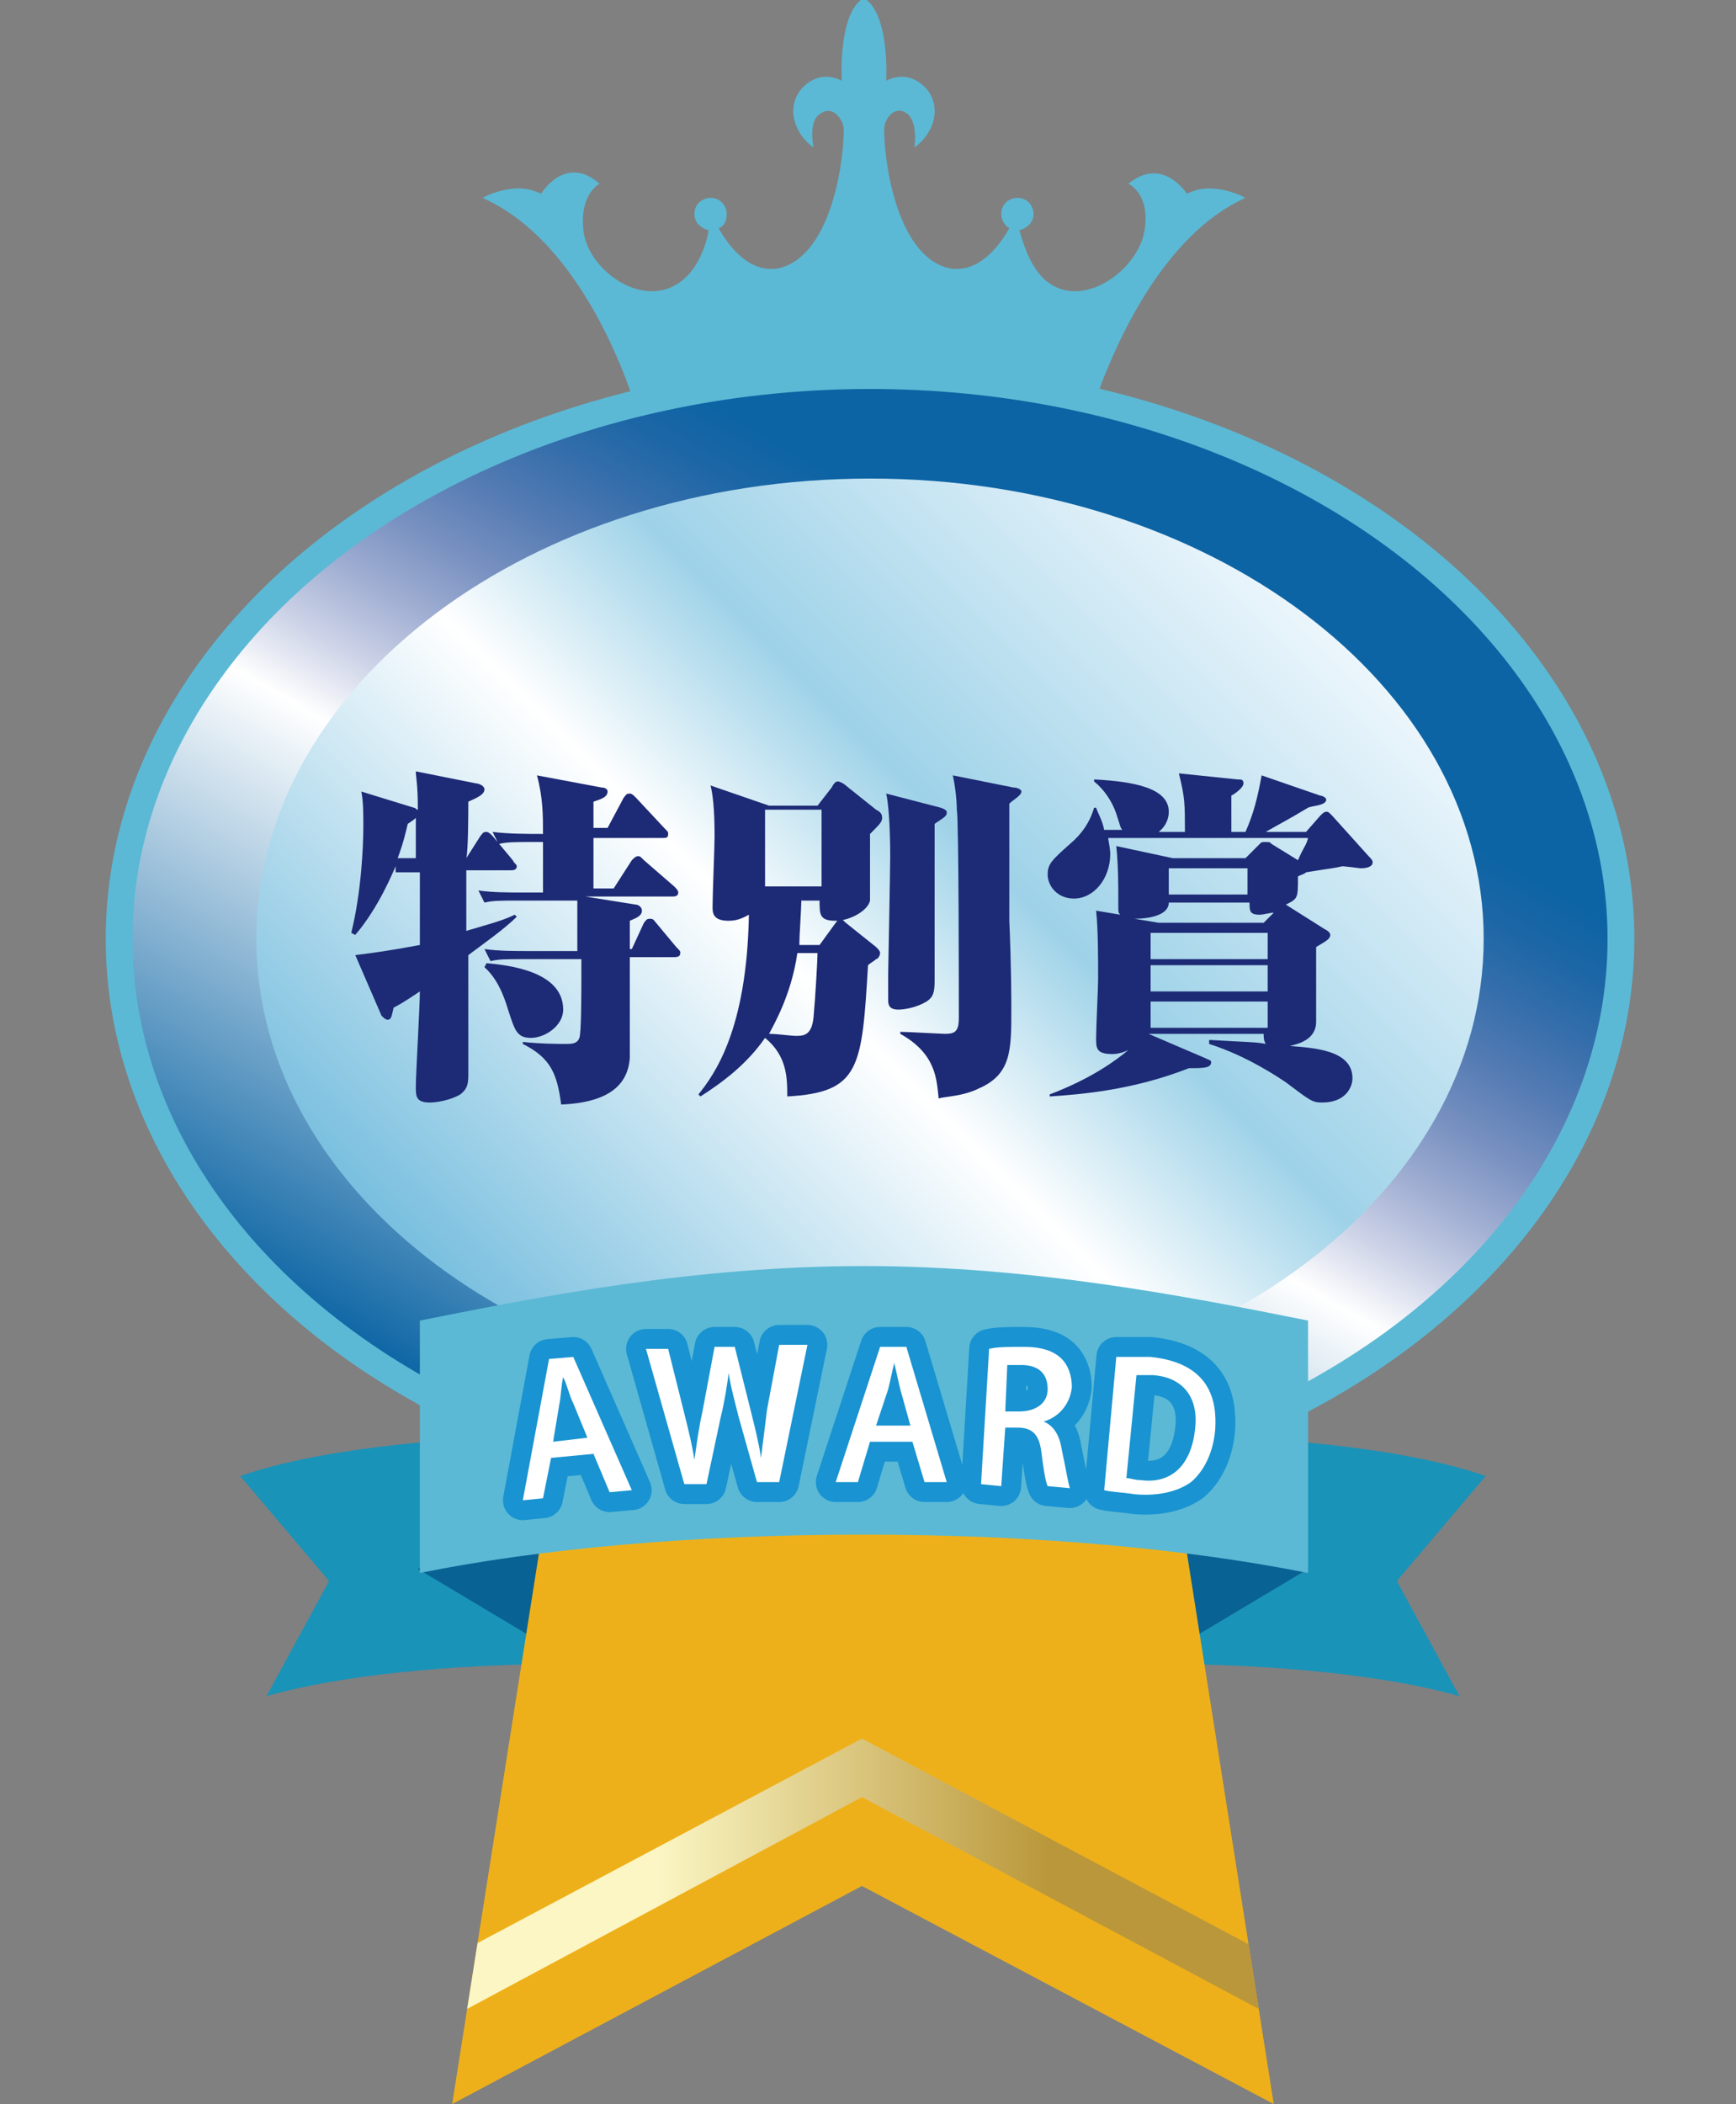 <?xml version="1.0" encoding="utf-8"?>
<!-- Generator: Adobe Illustrator 27.9.1, SVG Export Plug-In . SVG Version: 6.00 Build 0)  -->
<svg version="1.1" id="レイヤー_1" xmlns="http://www.w3.org/2000/svg" xmlns:xlink="http://www.w3.org/1999/xlink" x="0px"
	 y="0px" viewBox="0 0 86 104.2" style="enable-background:new 0 0 86 104.2;" xml:space="preserve">
<rect x="0" y="0" width="86" height="104.2" fill="#808080" stroke="none"/>
<style type="text/css">
	.st0{fill:#1A93B8;}
	.st1{fill:#096294;}
	.st2{fill:#5BB9D5;}
	
		.st3{clip-path:url(#SVGID_00000167397513311741207090000004451804456158224548_);fill:url(#SVGID_00000181074021628406022720000003350987249299647670_);}
	
		.st4{fill:url(#SVGID_00000146500513311536143560000015180200991785978502_);stroke:#5BB9D5;stroke-width:1.326;stroke-miterlimit:10;}
	.st5{fill:url(#SVGID_00000079477762928349246230000014741520693862626727_);}
	.st6{fill:#1D2A75;}
	.st7{fill:#231815;}
	.st8{fill:none;stroke:#1993D1;stroke-width:1.968;stroke-linecap:round;stroke-linejoin:round;}
	.st9{fill:#FFFFFF;}
</style>
<g>
	<path class="st0" d="M57.1,71.1c7,0,13.1,0.8,16.5,2l-4.4,5.2l3.1,5.7c-3.5-1-9-1.6-15.2-1.6V71.1z"/>
	<path class="st0" d="M28.4,71.1c-7,0-13.1,0.8-16.5,2l4.4,5.2l-3.1,5.7c3.5-1,9-1.6,15.2-1.6V71.1z"/>
	<polygon class="st1" points="20.7,77.7 28.4,82.3 28.4,73.8 	"/>
	<polygon class="st1" points="64.8,77.7 57.1,82.3 57.1,73.8 	"/>
	<path class="st2" d="M61.7,9.8c0,0-1.6-0.9-2.9-0.2c0,0-1.2-1.9-2.9-0.5c0,0,1.1,0.5,0.8,2.3c-0.3,2-3.2,4.1-5,2.4
		c-0.7-0.7-1-1.7-1.2-2.4c0.4-0.1,0.7-0.4,0.7-0.8c0-0.4-0.3-0.8-0.8-0.8c-0.4,0-0.8,0.3-0.8,0.8c0,0.3,0.2,0.6,0.4,0.7
		c-0.5,0.9-1.5,2.2-2.9,2c-2.6-0.5-3.3-5.1-3.3-6.9c0-0.5,0.5-1.2,1.1-0.8c0.6,0.4,0.4,1.7,0.4,1.7c1-0.7,1.4-2.1,0.5-3
		c-0.9-0.9-1.9-0.3-1.9-0.3s0.2-3.3-1.1-4.1c-1.3,0.7-1.1,4.1-1.1,4.1s-1-0.6-1.9,0.3c-0.9,0.9-0.5,2.3,0.5,3c0,0-0.3-1.4,0.4-1.7
		c0.6-0.4,1.1,0.4,1.1,0.8c0,1.8-0.7,6.4-3.3,6.9c-1.4,0.2-2.4-1.1-2.9-2c0.3-0.1,0.4-0.4,0.4-0.7c0-0.4-0.3-0.8-0.8-0.8
		c-0.4,0-0.8,0.3-0.8,0.8c0,0.4,0.3,0.7,0.7,0.8c-0.1,0.7-0.5,1.8-1.2,2.4c-1.9,1.7-4.8-0.4-5-2.4c-0.2-1.8,0.8-2.3,0.8-2.3
		c-1.7-1.5-2.9,0.5-2.9,0.5c-1.3-0.7-2.9,0.2-2.9,0.2c5,2.2,7.4,9.5,7.8,11.1c-0.8,0.5-0.2,1.3,0.5,1c2.7-1.1,9.2-0.9,10.6-1
		c1.4,0.1,7.9-0.1,10.6,1c0.7,0.3,1.3-0.5,0.5-1C54.4,19.3,56.8,12,61.7,9.8z"/>
	<g>
		<defs>
			<polygon id="SVGID_1_" points="63.1,104.2 42.7,93.4 22.4,104.2 32,43.3 53.5,43.3 			"/>
		</defs>
		<use xlink:href="#SVGID_1_"  style="overflow:visible;fill:#EEB01A;"/>
		<clipPath id="SVGID_00000085973149999150983350000012003447815175835524_">
			<use xlink:href="#SVGID_1_"  style="overflow:visible;"/>
		</clipPath>
		
			<linearGradient id="SVGID_00000171682209935897834410000001179580919704680358_" gradientUnits="userSpaceOnUse" x1="20.75" y1="93.097" x2="64.75" y2="93.097">
			<stop  offset="0.268" style="stop-color:#FBF6C4"/>
			<stop  offset="0.71" style="stop-color:#BA973A"/>
		</linearGradient>
		
			<polygon style="clip-path:url(#SVGID_00000085973149999150983350000012003447815175835524_);fill:url(#SVGID_00000171682209935897834410000001179580919704680358_);" points="
			63.5,100.1 42.7,89 22,100.1 20.7,97.8 42.7,86.1 64.7,97.8 		"/>
	</g>
	
		<linearGradient id="SVGID_00000126307890676029544150000005885155556789880964_" gradientUnits="userSpaceOnUse" x1="27.854" y1="72.868" x2="58.308" y2="20.121">
		<stop  offset="2.348951e-08" style="stop-color:#0963A3"/>
		<stop  offset="0.432" style="stop-color:#FFFFFF"/>
		<stop  offset="0.489" style="stop-color:#CED4E8"/>
		<stop  offset="0.548" style="stop-color:#A0AED2"/>
		<stop  offset="0.606" style="stop-color:#7790C0"/>
		<stop  offset="0.663" style="stop-color:#547BB3"/>
		<stop  offset="0.717" style="stop-color:#356EAB"/>
		<stop  offset="0.768" style="stop-color:#1C66A6"/>
		<stop  offset="0.811" style="stop-color:#0D64A4"/>
	</linearGradient>
	
		<ellipse style="fill:url(#SVGID_00000126307890676029544150000005885155556789880964_);stroke:#5BB9D5;stroke-width:1.326;stroke-miterlimit:10;" cx="43.1" cy="46.5" rx="37.2" ry="27.9"/>
	
		<linearGradient id="SVGID_00000166644596741587004240000006917125230197391783_" gradientUnits="userSpaceOnUse" x1="24.156" y1="65.474" x2="62.118" y2="27.512">
		<stop  offset="1.879161e-08" style="stop-color:#79BFDF"/>
		<stop  offset="0.432" style="stop-color:#FFFFFF"/>
		<stop  offset="0.626" style="stop-color:#9ED2E8"/>
		<stop  offset="1" style="stop-color:#ECF6FC"/>
	</linearGradient>
	<path style="fill:url(#SVGID_00000166644596741587004240000006917125230197391783_);" d="M73.5,46.5c0,12.6-13.6,22.8-30.4,22.8
		c-16.8,0-30.4-10.2-30.4-22.8c0-12.6,13.6-22.8,30.4-22.8C59.9,23.7,73.5,33.9,73.5,46.5z"/>
	<g>
		<path class="st6" d="M19.6,42.9c-0.1,0.2-0.8,2-2,3.4l-0.2-0.1c0.5-2,0.6-4.3,0.6-5.3c0-0.6,0-1.2-0.1-1.7l2.6,0.8
			c0.1,0,0.1,0.1,0.2,0.1c0-1.3-0.1-1.6-0.1-1.9l3,0.6c0.1,0,0.4,0.1,0.4,0.3c0,0.3-0.6,0.5-0.8,0.6c0,0.4,0,2.4-0.1,2.8l0.7-1.1
			c0.1-0.1,0.1-0.2,0.3-0.2c0.1,0,0.2,0.1,0.3,0.2l1,1.2c0.1,0.2,0.2,0.2,0.2,0.3c0,0.2-0.2,0.2-0.3,0.2h-2.2c0,1.8,0,2,0,3
			c1-0.3,1.8-0.5,2.4-0.8l0.1,0.1c-0.6,0.6-1.6,1.3-2.4,1.9c0,1.6,0,4.2,0,5.8c0,0.5,0,0.8-0.4,1.1c-0.5,0.3-1.2,0.4-1.5,0.4
			c-0.7,0-0.7-0.3-0.7-0.8c0-0.6,0.2-4,0.2-4.7c-0.9,0.6-1.1,0.7-1.3,0.8c-0.1,0.4-0.1,0.6-0.3,0.6c-0.1,0-0.2-0.1-0.3-0.2l-1.3-3
			c0.8-0.1,1.6-0.2,3.2-0.5v-3.6H19.6z M20.6,42.5v-2c-0.1,0.1-0.1,0.1-0.4,0.3c-0.1,0.4-0.2,0.9-0.5,1.7H20.6z M30.4,44l0.9-1.4
			c0.1-0.1,0.2-0.2,0.3-0.2c0.1,0,0.1,0,0.3,0.2l1.5,1.3c0.1,0.1,0.2,0.2,0.2,0.3c0,0.2-0.2,0.2-0.3,0.2H29l2.5,0.4
			c0.1,0,0.3,0.1,0.3,0.3c0,0.3-0.4,0.4-0.6,0.5v1.4h0.1l0.6-1.3c0.1-0.1,0.1-0.2,0.3-0.2s0.2,0.1,0.3,0.2l1,1.2
			c0.2,0.2,0.2,0.2,0.2,0.3c0,0.2-0.2,0.2-0.3,0.2h-2.2c0,0.4,0,4.6,0,5c-0.1,1.3-1,2.2-3.4,2.3c-0.2-1.5-0.5-2.3-1.9-3l0-0.1
			c0.9,0.1,1.9,0.1,2.1,0.1c0.3,0,0.6,0,0.7-0.3c0.1-0.2,0.1-2.3,0.1-2.9v-1H26c-1,0-1.3,0-1.7,0.1l-0.3-0.6
			c0.7,0.1,1.5,0.1,2.2,0.1h2.4c0-0.9,0-1.4,0-2.5h-2.9c-0.9,0-1.3,0-1.7,0.1l-0.3-0.6c0.7,0.1,1.5,0.1,2.2,0.1h1v-2.5h-0.5
			c-0.9,0-1.3,0-1.7,0.1l-0.3-0.6c0.8,0.1,1.7,0.1,2.5,0.1c0-0.9,0-1.8-0.3-2.9l3.2,0.6c0.2,0,0.3,0.1,0.3,0.2
			c0,0.3-0.4,0.4-0.7,0.5V41h0.7l0.8-1.5c0.1-0.1,0.1-0.2,0.3-0.2c0.1,0,0.2,0.1,0.3,0.2l1.4,1.5c0.2,0.2,0.2,0.2,0.2,0.3
			c0,0.2-0.1,0.2-0.3,0.2h-3.4V44H30.4z M24.1,47.7c1.1,0.1,3.8,0.4,3.8,2.3c0,0.8-0.9,1.4-1.6,1.4c-0.7,0-0.8-0.4-1.1-1.3
			c-0.1-0.3-0.4-1.5-1.2-2.2L24.1,47.7z"/>
		<path class="st6" d="M39.7,44.4c0,0.7-0.1,1.8-0.1,2.4h1l0.8-1.1c0.1-0.1,0.1-0.2,0.2-0.2c0.1,0,0.2,0.1,0.3,0.2l1.5,1.2
			c0.1,0.1,0.2,0.2,0.2,0.3c0,0.1-0.1,0.3-0.2,0.3c-0.1,0.1-0.3,0.2-0.4,0.3c-0.3,5.1-0.4,6.3-4,6.5c0-0.9,0-2-1.1-2.9
			c-0.9,1.3-2.1,2.2-3.2,2.9l-0.1-0.1c0.8-1,2.4-3.2,2.5-8.9c-0.2,0.1-0.5,0.3-1,0.3c-0.8,0-0.8-0.4-0.8-0.7c0-0.6,0.1-3,0.1-3.5
			c0-1.4-0.1-2.1-0.2-2.5l2.9,1h2.4l0.7-0.9c0.1-0.2,0.2-0.3,0.3-0.3c0.1,0,0.3,0.1,0.4,0.2l1.5,1.2c0.2,0.1,0.3,0.2,0.3,0.4
			c0,0.2-0.1,0.3-0.6,0.8c0,0.5,0,3.1,0,3.3c-0.1,0.5-1,1-1.7,1c-0.8,0-0.8-0.3-0.8-1H39.7z M40.7,43.9v-3.8h-2.8v3.8H40.7z
			 M39.5,47.2c-0.3,2.1-1.2,3.6-1.4,4c0.4,0,1.1,0.1,1.3,0.1c0.4,0,0.8,0,0.9-0.9c0.1-1.1,0.2-2.9,0.2-3.2H39.5z M46.6,40
			c0.3,0.1,0.3,0.2,0.3,0.2c0,0.2,0,0.2-0.6,0.6c0,1.2,0,6.7,0,7.8c0,0.6-0.1,0.8-0.4,1c-0.5,0.3-1.1,0.4-1.4,0.4
			C44,50,44,49.7,44,49.5c0-0.2,0-1.1,0-1.3c0,0,0.1-5.2,0.1-5.8c0-1.6-0.1-2.7-0.2-3.1L46.6,40z M50.2,39c0.2,0,0.4,0.1,0.4,0.2
			c0,0.2-0.4,0.4-0.6,0.6c0,3.4,0,5.1,0,5.8c0.1,2.2,0.1,4,0.1,4.4c0,2,0,3.2-1.6,3.9c-0.8,0.4-1.7,0.4-2,0.5
			c-0.1-0.9-0.1-2.2-1.9-3.2l0-0.1c0.3,0,2.1,0.1,2.2,0.1c0.5,0,0.7-0.1,0.7-0.8c0-1.2,0-9.9-0.1-10.3c0-0.5-0.1-1.3-0.2-1.7
			L50.2,39z"/>
		<path class="st6" d="M54.9,41.5c0,0.1,0.1,0.5,0.1,0.8c0,1.2-0.8,2.2-1.8,2.2c-0.8,0-1.3-0.6-1.3-1.2c0-0.5,0.2-0.7,1.1-1.5
			c0.6-0.5,1-1.1,1.2-1.8h0.1c0.1,0.3,0.3,0.6,0.4,1.1h0.9c-0.1-0.1-0.1-0.2-0.3-0.8c-0.2-0.6-0.6-1.2-1.1-1.6l0-0.1
			c1.9,0.1,3.7,0.4,3.7,1.6c0,0.1,0,0.6-0.5,1h1.3c0-1.4,0-1.7-0.3-2.9l2.9,0.3c0.2,0,0.3,0,0.3,0.2c0,0.2-0.4,0.5-0.6,0.6v1.8h0.7
			c0.4-0.9,0.6-1.7,0.8-2.8l2.9,1c0.1,0,0.3,0.1,0.3,0.2c0,0.3-0.7,0.3-0.9,0.4c-1,0.6-1.4,0.8-2.1,1.2h2l0.7-0.8
			c0.1-0.1,0.2-0.2,0.3-0.2c0.1,0,0.1,0,0.3,0.2l1.8,2c0.1,0.1,0.2,0.2,0.2,0.3c0,0.3-0.5,0.3-0.6,0.3c0,0-0.8-0.1-0.9-0.1
			c-0.4,0.1-0.6,0.1-1.8,0.3c-0.1,0.1-0.2,0.1-0.4,0.2c0,1.1,0,1.1-0.6,1.4l0,0l1.9,1.2c0.2,0.1,0.3,0.2,0.3,0.3
			c0,0.2-0.2,0.3-0.7,0.6c0,0.6,0,3.1,0,3.7c0,0.9-0.9,1.1-1.3,1.2c1.2,0.1,3.1,0.2,3.1,1.6c0,0.4-0.3,1.2-1.5,1.2
			c-0.5,0-0.6-0.1-1.8-1c-0.3-0.2-1.9-1.3-3.8-1.9l0-0.2c1.6,0.1,2.4,0.1,2.8,0.2c-0.1-0.2-0.1-0.3-0.1-0.5h-5.7v0l2.8,1.2
			c0.2,0.1,0.3,0.1,0.3,0.2c0,0.3-0.4,0.3-1.1,0.3c-2.8,1.1-5.4,1.3-6.9,1.4l0-0.1c2.1-0.8,3.3-1.7,3.9-2.2
			c-0.2,0.1-0.5,0.2-0.8,0.2c-0.8,0-0.8-0.3-0.8-0.8c0-0.5,0.1-2.5,0.1-2.9c0-1,0-2.5-0.1-3.4l1.2,0.2c-0.1-0.1-0.1-0.1-0.1-0.5
			c0-1,0-1.9-0.1-2.9l2.8,0.6h3.6l0.7-0.7c0.1-0.1,0.1-0.1,0.3-0.1s0.2,0,0.3,0.1l1.3,0.8c0.3-0.7,0.4-0.7,0.5-1.1H54.9z M57.9,44.7
			c0,0.6-0.9,0.8-1.7,0.8l1.2,0.2h5.2l0.5-0.5c-0.2,0-0.5,0.1-0.7,0.1c-0.5,0-0.5-0.2-0.5-0.6H57.9z M62.8,46.2h-5.8v1.3h5.8V46.2z
			 M62.8,47.8h-5.8v1.3h5.8V47.8z M62.8,50.9v-1.3h-5.8v1.3H62.8z M57.9,43v1.3h3.9V43H57.9z"/>
	</g>
	<path class="st2" d="M42.8,76c8.4,0,16,0.7,22,1.9V65.4c-6-1.2-13.7-2.7-22-2.7c-8.4,0-16,1.5-22,2.7v12.5
		C26.7,76.7,34.4,76,42.8,76z"/>
	<g>
		<g>
			<path class="st7" d="M31.3,73.8l-1.1,0.1L29.4,72l-2.1,0.2l-0.4,2l-1,0.1l1.3-7l1.2-0.1L31.3,73.8z M29.1,71.2l-0.7-1.7
				c-0.2-0.4-0.3-0.9-0.5-1.3l0,0c-0.1,0.4-0.1,0.9-0.2,1.4l-0.3,1.8L29.1,71.2z"/>
			<path class="st7" d="M40,66.6l-1.4,6.8l-1.1,0l-0.9-3.2c-0.2-0.8-0.4-1.5-0.5-2.2l0,0c-0.1,0.7-0.2,1.4-0.4,2.2l-0.7,3.3l-1.1,0
				l-1.9-6.7l1.1,0l0.8,3.2c0.2,0.8,0.4,1.6,0.5,2.3l0,0c0.1-0.7,0.2-1.5,0.4-2.4l0.6-3.2l1,0l0.8,3.2c0.2,0.8,0.4,1.6,0.5,2.3l0,0
				c0.1-0.8,0.2-1.6,0.3-2.4l0.6-3.2L40,66.6z"/>
			<path class="st7" d="M46.9,73.4l-1.1,0l-0.6-2l-2.1,0l-0.6,2l-1.1,0l2.2-6.7l1.3,0L46.9,73.4z M45.1,70.6l-0.5-1.8
				c-0.1-0.4-0.2-0.9-0.3-1.3l0,0c-0.1,0.4-0.2,0.9-0.3,1.3l-0.6,1.8L45.1,70.6z"/>
			<path class="st7" d="M51.7,70.4c0.5,0.2,0.8,0.7,0.9,1.4c0.2,0.9,0.3,1.6,0.4,1.9l-1.1-0.1c-0.1-0.2-0.2-0.8-0.3-1.6
				c-0.1-0.9-0.4-1.3-1.2-1.3l-0.6,0l-0.2,2.9l-1-0.1l0.4-6.7c0.4-0.1,1-0.1,1.7-0.1c0.9,0,1.5,0.2,1.9,0.6c0.3,0.3,0.5,0.8,0.5,1.4
				C53,69.6,52.4,70.2,51.7,70.4L51.7,70.4z M50.5,69.9c0.8,0,1.4-0.4,1.4-1.1c0-0.9-0.6-1.2-1.3-1.2c-0.3,0-0.6,0-0.7,0l-0.1,2.3
				L50.5,69.9z"/>
			<path class="st7" d="M55.3,67.2c0.5,0,1.1,0,1.7,0c2.9,0.3,3.3,2.1,3.2,3.6v0c-0.1,1.2-0.6,2.1-1.2,2.6c-0.7,0.5-1.7,0.7-2.8,0.6
				c-0.6-0.1-1.1-0.1-1.5-0.2L55.3,67.2z M55.8,73.2c0.2,0,0.4,0.1,0.7,0.1c1.5,0.2,2.5-0.7,2.7-2.5c0.2-1.6-0.6-2.6-2.1-2.7
				c-0.4,0-0.6,0-0.8,0L55.8,73.2z"/>
		</g>
		<g>
			<path class="st8" d="M31.3,73.8l-1.1,0.1L29.4,72l-2.1,0.2l-0.4,2l-1,0.1l1.3-7l1.2-0.1L31.3,73.8z M29.1,71.2l-0.7-1.7
				c-0.2-0.4-0.3-0.9-0.5-1.3l0,0c-0.1,0.4-0.1,0.9-0.2,1.4l-0.3,1.8L29.1,71.2z"/>
			<path class="st8" d="M40,66.6l-1.4,6.8l-1.1,0l-0.9-3.2c-0.2-0.8-0.4-1.5-0.5-2.2l0,0c-0.1,0.7-0.2,1.4-0.4,2.2l-0.7,3.3l-1.1,0
				l-1.9-6.7l1.1,0l0.8,3.2c0.2,0.8,0.4,1.6,0.5,2.3l0,0c0.1-0.7,0.2-1.5,0.4-2.4l0.6-3.2l1,0l0.8,3.2c0.2,0.8,0.4,1.6,0.5,2.3l0,0
				c0.1-0.8,0.2-1.6,0.3-2.4l0.6-3.2L40,66.6z"/>
			<path class="st8" d="M46.9,73.4l-1.1,0l-0.6-2l-2.1,0l-0.6,2l-1.1,0l2.2-6.7l1.3,0L46.9,73.4z M45.1,70.6l-0.5-1.8
				c-0.1-0.4-0.2-0.9-0.3-1.3l0,0c-0.1,0.4-0.2,0.9-0.3,1.3l-0.6,1.8L45.1,70.6z"/>
			<path class="st8" d="M51.7,70.4c0.5,0.2,0.8,0.7,0.9,1.4c0.2,0.9,0.3,1.6,0.4,1.9l-1.1-0.1c-0.1-0.2-0.2-0.8-0.3-1.6
				c-0.1-0.9-0.4-1.3-1.2-1.3l-0.6,0l-0.2,2.9l-1-0.1l0.4-6.7c0.4-0.1,1-0.1,1.7-0.1c0.9,0,1.5,0.2,1.9,0.6c0.3,0.3,0.5,0.8,0.5,1.4
				C53,69.6,52.4,70.2,51.7,70.4L51.7,70.4z M50.5,69.9c0.8,0,1.4-0.4,1.4-1.1c0-0.9-0.6-1.2-1.3-1.2c-0.3,0-0.6,0-0.7,0l-0.1,2.3
				L50.5,69.9z"/>
			<path class="st8" d="M55.3,67.2c0.5,0,1.1,0,1.7,0c2.9,0.3,3.3,2.1,3.2,3.6v0c-0.1,1.2-0.6,2.1-1.2,2.6c-0.7,0.5-1.7,0.7-2.8,0.6
				c-0.6-0.1-1.1-0.1-1.5-0.2L55.3,67.2z M55.8,73.2c0.2,0,0.4,0.1,0.7,0.1c1.5,0.2,2.5-0.7,2.7-2.5c0.2-1.6-0.6-2.6-2.1-2.7
				c-0.4,0-0.6,0-0.8,0L55.8,73.2z"/>
		</g>
		<g>
			<path class="st9" d="M31.3,73.8l-1.1,0.1L29.4,72l-2.1,0.2l-0.4,2l-1,0.1l1.3-7l1.2-0.1L31.3,73.8z M29.1,71.2l-0.7-1.7
				c-0.2-0.4-0.3-0.9-0.5-1.3l0,0c-0.1,0.4-0.1,0.9-0.2,1.4l-0.3,1.8L29.1,71.2z"/>
			<path class="st9" d="M40,66.6l-1.4,6.8l-1.1,0l-0.9-3.2c-0.2-0.8-0.4-1.5-0.5-2.2l0,0c-0.1,0.7-0.2,1.4-0.4,2.2l-0.7,3.3l-1.1,0
				l-1.9-6.7l1.1,0l0.8,3.2c0.2,0.8,0.4,1.6,0.5,2.3l0,0c0.1-0.7,0.2-1.5,0.4-2.4l0.6-3.2l1,0l0.8,3.2c0.2,0.8,0.4,1.6,0.5,2.3l0,0
				c0.1-0.8,0.2-1.6,0.3-2.4l0.6-3.2L40,66.6z"/>
			<path class="st9" d="M46.9,73.4l-1.1,0l-0.6-2l-2.1,0l-0.6,2l-1.1,0l2.2-6.7l1.3,0L46.9,73.4z M45.1,70.6l-0.5-1.8
				c-0.1-0.4-0.2-0.9-0.3-1.3l0,0c-0.1,0.4-0.2,0.9-0.3,1.3l-0.6,1.8L45.1,70.6z"/>
			<path class="st9" d="M51.7,70.4c0.5,0.2,0.8,0.7,0.9,1.4c0.2,0.9,0.3,1.6,0.4,1.9l-1.1-0.1c-0.1-0.2-0.2-0.8-0.3-1.6
				c-0.1-0.9-0.4-1.3-1.2-1.3l-0.6,0l-0.2,2.9l-1-0.1l0.4-6.7c0.4-0.1,1-0.1,1.7-0.1c0.9,0,1.5,0.2,1.9,0.6c0.3,0.3,0.5,0.8,0.5,1.4
				C53,69.6,52.4,70.2,51.7,70.4L51.7,70.4z M50.5,69.9c0.8,0,1.4-0.4,1.4-1.1c0-0.9-0.6-1.2-1.3-1.2c-0.3,0-0.6,0-0.7,0l-0.1,2.3
				L50.5,69.9z"/>
			<path class="st9" d="M55.3,67.2c0.5,0,1.1,0,1.7,0c2.9,0.3,3.3,2.1,3.2,3.6v0c-0.1,1.2-0.6,2.1-1.2,2.6c-0.7,0.5-1.7,0.7-2.8,0.6
				c-0.6-0.1-1.1-0.1-1.5-0.2L55.3,67.2z M55.8,73.2c0.2,0,0.4,0.1,0.7,0.1c1.5,0.2,2.5-0.7,2.7-2.5c0.2-1.6-0.6-2.6-2.1-2.7
				c-0.4,0-0.6,0-0.8,0L55.8,73.2z"/>
		</g>
	</g>
</g>
</svg>
